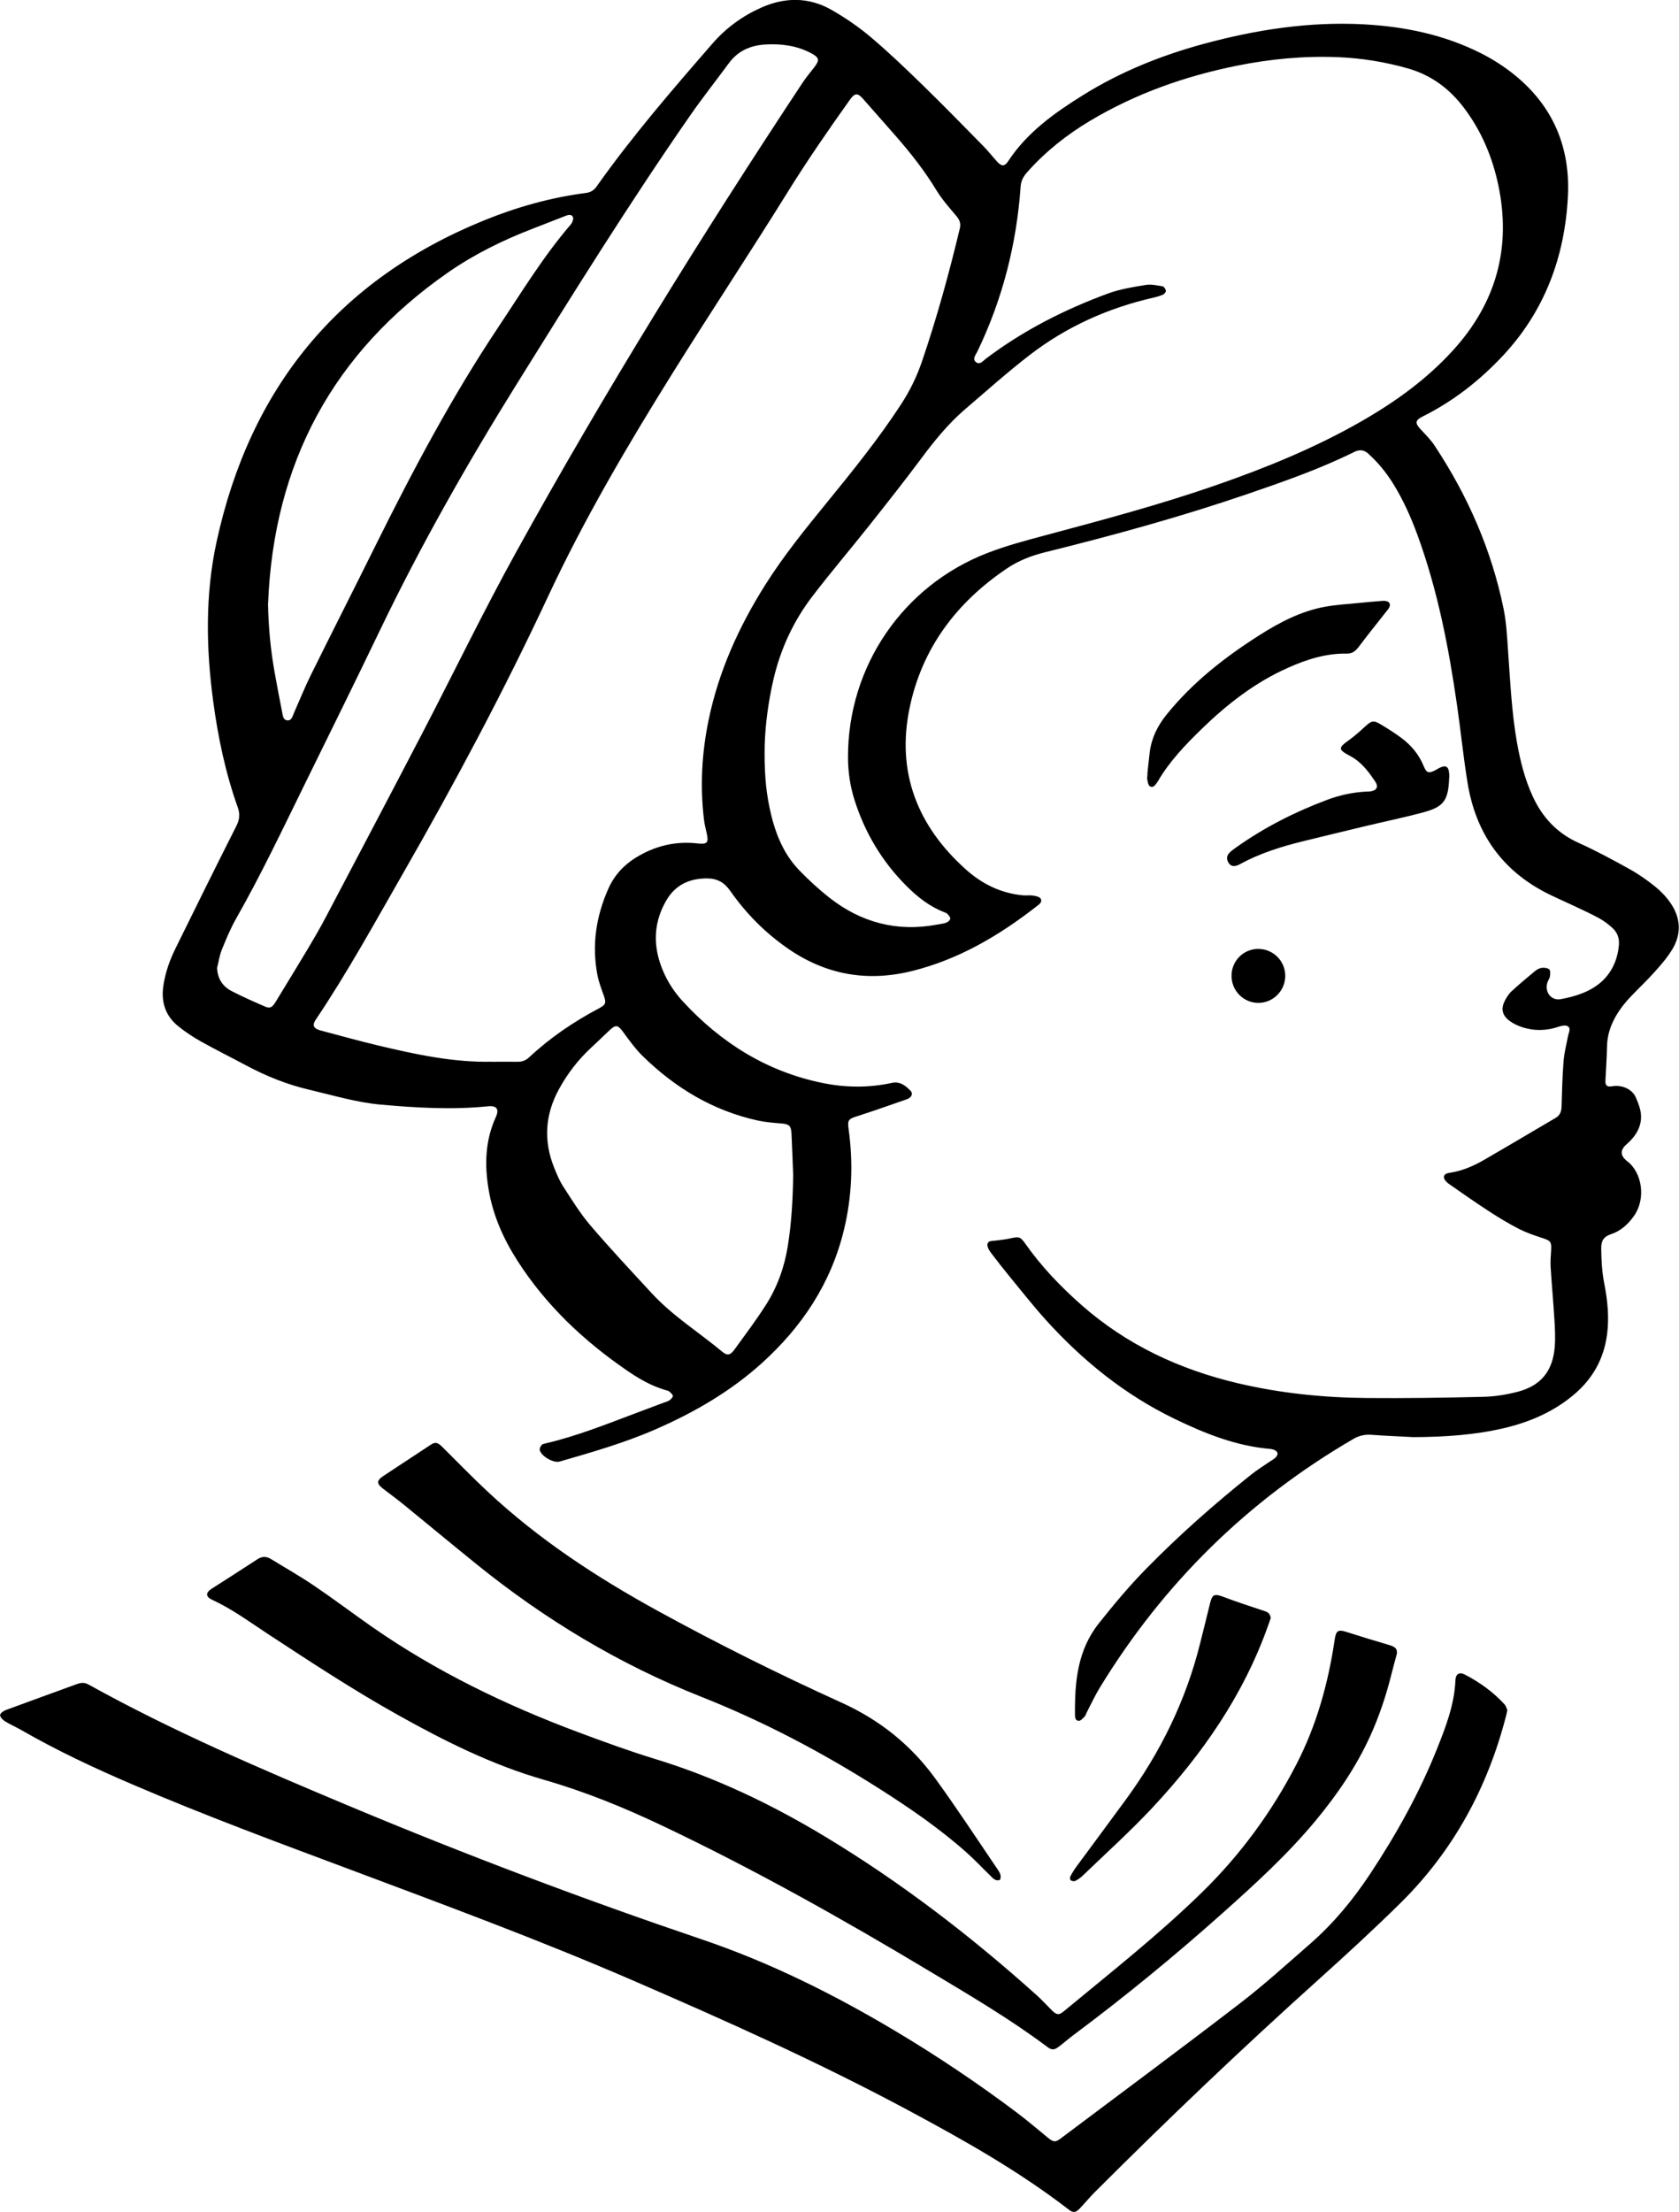 <?xml version="1.0" encoding="UTF-8"?><svg id="Layer_2" xmlns="http://www.w3.org/2000/svg" viewBox="0 0 405.95 534.54"><g id="Layer_1-2"><g><path d="M341.8,347.3c-3.39-.18-6.78-.31-10.16-.56-1.58-.12-2.97,.16-4.36,.96-25.55,14.86-45.98,34.94-61.38,60.16-1.15,1.89-2.08,3.91-3.1,5.87-.19,.37-.3,.81-.57,1.1-.4,.42-.91,1.02-1.38,1.02-.9,0-.94-.89-.94-1.57-.06-7.86,.59-15.47,5.8-22.02,3.63-4.56,7.35-9.02,11.43-13.17,7.97-8.12,16.48-15.64,25.37-22.73,1.4-1.12,2.94-2.07,4.42-3.09,.46-.31,.96-.57,1.37-.94,.91-.83,.75-1.6-.38-2.01-.26-.09-.54-.15-.81-.17-8.29-.7-15.87-3.75-23.24-7.33-11.94-5.79-22.08-13.99-30.95-23.78-2.97-3.28-5.71-6.77-8.53-10.2-1.67-2.03-3.3-4.1-4.88-6.2-.42-.56-.87-1.37-.76-1.98,.15-.87,1.15-.76,1.91-.85,1.23-.15,2.47-.27,3.68-.55,1.98-.46,2.38-.39,3.51,1.22,3.88,5.54,8.52,10.38,13.57,14.84,10.94,9.66,23.75,15.63,37.87,18.96,10.23,2.41,20.62,3.47,31.1,3.57,9.42,.08,18.84-.06,28.25-.29,2.74-.06,5.53-.51,8.19-1.19,5.74-1.46,8.63-5.03,9.08-10.95,.17-2.2,.05-4.43-.09-6.64-.25-4.15-.64-8.29-.9-12.44-.09-1.37,.02-2.77,.11-4.15,.13-2.08-.11-2.34-2.01-2.97-1.97-.64-3.95-1.31-5.79-2.25-2.46-1.26-4.84-2.7-7.16-4.21-3.31-2.15-6.55-4.41-9.78-6.68-.52-.36-1.15-1.01-1.17-1.55-.03-.95,.97-1.03,1.7-1.16,2.85-.47,5.45-1.6,7.92-3.02,5.82-3.36,11.58-6.8,17.38-10.19,1.09-.64,1.4-1.58,1.44-2.78,.11-3.67,.19-7.34,.49-10.99,.16-2.05,.71-4.08,1.09-6.11,.15-.79,.76-1.75-.1-2.28-.5-.31-1.46-.13-2.13,.1-2.99,1.03-5.98,1.1-8.97,.1-.97-.33-1.94-.78-2.78-1.37-2.01-1.39-2.38-3.11-1.19-5.22,.4-.72,.85-1.46,1.45-2.01,1.83-1.68,3.73-3.28,5.65-4.87,.47-.39,1.07-.75,1.65-.83,.61-.08,1.43,0,1.86,.36,.32,.27,.24,1.12,.17,1.69-.06,.46-.39,.88-.56,1.33-.86,2.31,.78,4.63,3.18,4.18,3.63-.67,7.25-1.82,9.98-4.34,2.47-2.28,3.81-5.41,4.08-8.86,.12-1.62-.45-3.03-1.66-4.09-.93-.82-1.93-1.6-3.01-2.2-1.88-1.04-3.83-1.93-5.77-2.85-2.13-1.01-4.29-1.95-6.4-2.98-11.32-5.54-17.78-14.7-19.77-27.02-1.01-6.22-1.64-12.5-2.54-18.73-2.01-13.94-4.68-27.73-9.53-41.01-1.6-4.37-3.48-8.6-5.95-12.56-1.66-2.66-3.62-5.06-5.96-7.17-1.06-.96-2.11-1.07-3.41-.43-8.27,4.1-16.97,7.13-25.68,10.12-16.12,5.52-32.54,10.03-49.07,14.12-3.34,.82-6.48,2.05-9.31,3.97-12.09,8.18-20.4,19.15-23.42,33.54-3.29,15.64,1.87,28.68,13.62,39.18,3.88,3.47,8.48,5.74,13.79,6.22,.82,.07,1.67-.06,2.49,.07,.63,.1,1.5,.29,1.76,.73,.48,.81-.35,1.38-.94,1.83-9.03,7.05-18.75,12.79-29.99,15.62-10.84,2.73-20.88,1.01-30.09-5.33-5.53-3.81-10.21-8.53-14.05-14.02-1.43-2.05-3.18-2.98-5.56-2.99-4.26-.02-7.68,1.54-9.89,5.34-2.81,4.85-3.23,9.93-1.46,15.22,1.16,3.47,3.05,6.55,5.51,9.21,9.22,9.98,20.28,16.91,33.7,19.66,5.53,1.13,11.16,1.21,16.72,0,2.05-.45,3.3,.61,4.54,1.83,.59,.59,.46,1.27-.21,1.78-.22,.16-.48,.29-.74,.37-3.92,1.35-7.83,2.76-11.79,4.02-2.23,.71-2.49,.93-2.18,3.16,1.14,8.19,.81,16.32-1.13,24.35-3.11,12.88-10.12,23.42-19.87,32.22-7.59,6.84-16.32,11.89-25.64,15.96-7.51,3.28-15.36,5.53-23.21,7.8-1.48,.43-4.44-1.25-4.82-2.76-.09-.36,.17-.92,.45-1.23,.25-.27,.73-.35,1.13-.44,7.37-1.73,14.38-4.53,21.44-7.19,2.33-.88,4.66-1.75,7-2.63,.45-.17,.95-.28,1.33-.55,.36-.26,.82-.7,.82-1.06,0-.35-.49-.74-.83-1.04-.19-.18-.49-.25-.76-.32-3.52-.99-6.63-2.8-9.6-4.85-10.44-7.17-19.5-15.73-26.38-26.45-3.39-5.29-5.92-10.97-6.97-17.22-1.01-5.99-.83-11.86,1.74-17.5,.87-1.92,.22-2.83-1.87-2.61-8.66,.88-17.29,.37-25.92-.4-5.89-.53-11.54-2.25-17.27-3.59-5.36-1.25-10.42-3.28-15.27-5.87-3.66-1.96-7.39-3.8-11.01-5.83-1.92-1.08-3.79-2.32-5.5-3.71-3.05-2.48-4.11-5.8-3.55-9.66,.46-3.19,1.52-6.2,2.93-9.06,4.85-9.88,9.75-19.75,14.71-29.58,.78-1.54,.96-2.85,.37-4.51-2.97-8.32-4.78-16.92-5.95-25.66-1.73-12.86-1.95-25.76,.8-38.47,8.03-37.06,29.26-63.31,64.59-77.71,7.97-3.25,16.23-5.58,24.8-6.68,1.12-.14,1.91-.69,2.54-1.59,8.58-12.12,18.27-23.34,28-34.52,3.29-3.78,7.22-6.64,11.78-8.67,5.75-2.56,11.5-2.57,16.98,.54,3.35,1.91,6.58,4.13,9.53,6.62,4.33,3.66,8.44,7.6,12.51,11.56,4.96,4.83,9.8,9.79,14.66,14.73,1.21,1.23,2.27,2.61,3.45,3.88,.98,1.06,1.74,1.05,2.52-.14,4.6-7.04,11.27-11.76,18.23-16.09,9-5.6,18.76-9.52,28.96-12.3,12.7-3.45,25.6-5.46,38.8-4.76,9.91,.53,19.49,2.5,28.43,7.02,1.42,.72,2.81,1.51,4.14,2.37,11.69,7.56,17.54,18.36,16.82,32.23-.75,14.62-5.65,27.77-15.83,38.59-5.59,5.94-11.96,10.92-19.3,14.57-1.82,.91-1.88,1.59-.46,3.11,1.18,1.26,2.43,2.5,3.37,3.93,7.99,12.08,13.74,25.14,16.66,39.36,.69,3.37,.86,6.87,1.1,10.32,.53,7.39,.86,14.8,2.16,22.12,.79,4.45,1.89,8.8,3.78,12.92,2.34,5.09,5.88,8.92,11.11,11.27,4.23,1.9,8.31,4.12,12.37,6.37,2.17,1.2,4.23,2.66,6.16,4.21,1.38,1.11,2.66,2.46,3.67,3.92,2.47,3.56,2.72,7.41,.5,11.15-1.15,1.94-2.67,3.7-4.19,5.4-1.84,2.07-3.86,3.97-5.78,5.97-3.23,3.38-5.8,7.43-5.86,12.24-.03,2.34-.36,7.67-.38,8.09-.09,1.33,.4,1.72,1.76,1.45,2.39-.35,4.7,.8,5.52,2.59,.35,.75,.66,1.53,.91,2.32,1.17,3.62-.2,6.62-3.07,9.12q-2.43,2.11,.13,4.09c3.7,2.84,4.53,9.13,1.68,13.19-1.42,2.02-3.21,3.68-5.59,4.46-1.73,.56-2.38,1.57-2.36,3.37,.03,2.85,.17,5.66,.72,8.47,.8,4.09,1.24,8.21,.69,12.39-.79,5.99-3.56,10.85-8.19,14.69-4.85,4.03-10.46,6.45-16.53,7.9-7.26,1.73-14.64,2.18-22.08,2.22ZM184.89,179.95c-.12,5.86,.19,10.56,1.16,15.19,1.18,5.64,3.12,10.96,7.21,15.19,2.26,2.33,4.66,4.55,7.21,6.56,7.71,6.06,16.42,8.38,26.14,6.54,.75-.14,1.52-.21,2.22-.47,.39-.14,.88-.59,.92-.95,.04-.35-.36-.82-.67-1.14-.22-.24-.59-.35-.91-.48-3.49-1.37-6.35-3.64-8.97-6.25-5.89-5.89-10.06-12.83-12.58-20.77-1.08-3.39-1.59-6.87-1.59-10.43-.02-21.89,13.26-41.43,33.78-49.33,4.51-1.74,9.21-2.99,13.89-4.24,13.84-3.7,27.68-7.39,41.23-12.09,12.19-4.23,24.1-9.08,35.32-15.52,8.15-4.68,15.72-10.12,22.08-17.12,10.44-11.48,14.14-24.81,10.91-40.01-1.43-6.72-4.05-12.94-8.2-18.46-3.51-4.68-7.92-8.01-13.65-9.64-5.5-1.56-11.08-2.47-16.77-2.71-8.28-.35-16.47,.43-24.58,2.06-12.51,2.53-24.41,6.72-35.42,13.28-5.69,3.39-10.83,7.46-15.24,12.42-.9,1.01-1.51,2.06-1.61,3.48-.98,13.97-4.39,27.3-10.48,39.93-.37,.77-1.22,1.7-.4,2.45,.97,.89,1.77-.22,2.48-.76,9.03-6.82,19.01-11.89,29.58-15.77,2.89-1.06,6.02-1.55,9.08-2.05,1.31-.22,2.74,.11,4.09,.34,.32,.05,.71,.66,.77,1.06,.04,.27-.35,.78-.66,.92-.75,.34-1.56,.57-2.36,.75-10.96,2.5-21.02,7.02-29.92,13.87-5.37,4.14-10.43,8.67-15.59,13.08-4.08,3.49-7.42,7.62-10.62,11.92-4.1,5.5-8.35,10.87-12.61,16.24-4.52,5.7-9.24,11.23-13.66,17-4.56,5.95-7.69,12.64-9.42,19.97-1.32,5.62-2.02,11.31-2.15,15.94Zm-66.01,76.64c2.08,0,4.16-.02,6.23,0,1.1,.02,2.01-.32,2.82-1.07,5.09-4.76,10.81-8.63,16.96-11.88,1.59-.84,1.71-1.31,1.11-3-.58-1.63-1.21-3.26-1.54-4.94-1.41-7.23-.36-14.2,2.61-20.9,1.41-3.19,3.67-5.7,6.64-7.53,4.56-2.82,9.52-4.05,14.88-3.45,2.46,.28,2.82-.17,2.24-2.62-.24-1.01-.48-2.03-.61-3.05-.98-8.05-.55-16.04,1.07-23.97,2.43-11.89,7.35-22.75,13.81-32.96,4.45-7.04,9.7-13.49,14.95-19.93,6.22-7.62,12.39-15.28,17.78-23.53,2.13-3.26,3.83-6.72,5.09-10.42,3.6-10.56,6.56-21.3,9.15-32.15,.29-1.2-.06-2.07-.85-3.01-1.7-1.99-3.46-3.99-4.82-6.22-2.86-4.7-6.23-8.99-9.84-13.11-2.65-3.02-5.3-6.03-7.96-9.04-1.23-1.39-1.96-1.33-3.08,.25-5.18,7.28-10.26,14.61-14.98,22.21-9.13,14.71-18.71,29.14-27.87,43.82-10.93,17.51-21.4,35.31-30.15,54.03-10.65,22.79-22.47,44.97-34.98,66.78-6.86,11.95-13.48,24.04-21.18,35.49-.94,1.4-.58,2.18,1.2,2.65,4.62,1.22,9.22,2.51,13.86,3.61,9.03,2.15,18.1,4.12,27.47,3.93Zm-66.39-22.68c.1,2.61,1.34,4.47,3.52,5.6,2.64,1.37,5.37,2.56,8.1,3.75,1.17,.51,1.71,.2,2.51-1.11,2.63-4.32,5.28-8.62,7.87-12.96,1.46-2.44,2.88-4.89,4.21-7.41,7.81-14.83,15.63-29.65,23.37-44.52,7.58-14.56,14.72-29.35,22.66-43.72,21.44-38.82,44.81-76.49,69.27-113.48,.84-1.27,1.81-2.45,2.75-3.64,1.51-1.9,1.37-2.52-.74-3.62-3.43-1.79-7.07-2.25-10.88-2.05-3.67,.2-6.7,1.52-8.92,4.54-3.12,4.24-6.39,8.37-9.39,12.69-14.7,21.17-28.32,43.05-41.94,64.92-11.98,19.24-23.16,38.92-32.99,59.36-5.94,12.36-12.01,24.65-18.07,36.96-5.41,11-10.65,22.08-16.72,32.75-1.36,2.4-2.43,4.98-3.47,7.54-.56,1.39-.77,2.93-1.14,4.4Zm139.27,49.71c-.12-3.02-.23-6.34-.39-9.66-.1-1.95-.59-2.32-2.55-2.47-1.86-.15-3.73-.3-5.54-.69-10.86-2.37-20.01-7.88-27.88-15.58-1.81-1.77-3.3-3.88-4.82-5.93-1.15-1.56-1.7-1.72-3.1-.41-1.51,1.42-3,2.87-4.52,4.28-3.19,2.94-5.79,6.33-7.85,10.12-3.31,6.08-3.73,12.37-1.16,18.81,.64,1.6,1.31,3.23,2.24,4.67,2.07,3.19,4.07,6.46,6.53,9.34,4.81,5.63,9.87,11.03,14.9,16.47,5.06,5.48,11.4,9.42,17.09,14.15,1.1,.92,1.86,.79,2.79-.48,2.6-3.58,5.27-7.12,7.65-10.85,2.79-4.35,4.51-9.17,5.33-14.3,.91-5.69,1.22-11.42,1.3-17.47ZM64.8,145.81c.11,5.76,.63,11.41,1.66,17.01,.57,3.13,1.15,6.26,1.78,9.39,.16,.78,.21,1.82,1.29,1.88,.92,.05,1.15-.85,1.44-1.55,.05-.13,.1-.26,.16-.38,1.35-3.04,2.59-6.13,4.06-9.1,5.1-10.3,10.31-20.55,15.42-30.85,9.06-18.25,18.58-36.24,29.91-53.21,5.61-8.4,10.86-17.07,17.49-24.76,.38-.45,.72-1.38,.51-1.8-.43-.83-1.34-.44-2.04-.17-2.59,.99-5.15,2.03-7.74,3.02-7.2,2.77-14.1,6.17-20.43,10.57-27.86,19.39-42.15,46.17-43.49,79.96Z"/><path d="M364.44,413.32c-.13,.57-.2,.91-.28,1.25-4.45,17.36-12.7,32.61-25.47,45.24-6.5,6.42-13.25,12.6-20.04,18.71-18.45,16.58-36.39,33.69-53.93,51.22-1.27,1.27-2.42,2.67-3.66,3.97-.99,1.03-1.58,1.1-2.7,.23-12.06-9.29-25.27-16.73-38.64-23.9-21.74-11.66-44.24-21.72-66.86-31.51-22.31-9.65-45.1-18.08-67.85-26.6-17.76-6.64-35.55-13.22-52.99-20.7-9.17-3.93-18.2-8.15-26.85-13.13-1.32-.76-2.73-1.36-4.02-2.16-.52-.32-1.18-1.04-1.12-1.5,.05-.46,.85-1,1.43-1.21,5.71-2.12,11.44-4.16,17.15-6.26,.98-.36,1.85-.41,2.78,.11,20.38,11.3,41.77,20.46,63.22,29.44,27.98,11.71,56.34,22.42,85.06,32.15,16.48,5.58,31.94,13.28,46.84,22.17,10.12,6.04,19.89,12.59,29.31,19.67,2.6,1.95,5.07,4.07,7.59,6.13,1.24,1.01,1.76,1.11,2.94,.22,14.51-10.89,29.08-21.69,43.47-32.74,5.87-4.51,11.36-9.51,16.95-14.38,5.62-4.9,10.33-10.6,14.45-16.81,6.37-9.61,11.96-19.63,16.24-30.35,2.13-5.34,4.2-10.71,4.44-16.57,.06-1.49,.94-2.02,2.27-1.33,3.59,1.86,6.85,4.2,9.59,7.19,.39,.42,.53,1.08,.71,1.47Z"/><path d="M337.73,399.68c-.42,1.56-.87,3.16-1.27,4.77-1.29,5.19-2.96,10.24-5.18,15.11-3.39,7.43-7.95,14.1-13.14,20.36-6.79,8.19-14.62,15.33-22.53,22.39-11.58,10.33-23.58,20.17-36.02,29.45-1.22,.91-2.37,1.92-3.58,2.84-1.11,.84-1.71,.87-2.8,.05-9.11-6.82-18.92-12.56-28.65-18.4-20.91-12.54-42.16-24.46-64.2-34.94-9.32-4.43-18.84-8.33-28.8-11.19-12.51-3.59-24.1-9.38-35.43-15.72-10.77-6.02-21.07-12.79-31.38-19.55-4.4-2.88-8.63-6.02-13.45-8.24-1.63-.75-1.61-1.73-.09-2.7,3.67-2.36,7.35-4.68,11-7.08,1.13-.75,2.17-.76,3.29-.08,3.48,2.14,7.04,4.15,10.42,6.44,4.76,3.22,9.35,6.69,14.06,9.98,15.44,10.75,32.24,18.87,49.82,25.44,6.16,2.3,12.35,4.56,18.63,6.48,14.54,4.44,28.11,10.94,41.08,18.76,18.39,11.09,35.34,24.11,51.29,38.45,1.23,1.11,2.34,2.36,3.52,3.52,1.14,1.13,1.7,1.21,2.85,.26,11.31-9.36,22.86-18.43,33.39-28.71,9.31-9.09,16.9-19.42,22.86-30.95,4.92-9.5,7.73-19.69,9.29-30.24,.32-2.14,.84-2.45,2.88-1.79,3.36,1.08,6.74,2.1,10.12,3.1,1.67,.49,2.13,.91,2.04,2.17Z"/><path d="M241.75,454.32c-1.13,.34-1.71-.46-2.33-1.06-1.89-1.83-3.69-3.76-5.65-5.51-6.64-5.92-13.96-10.92-21.45-15.67-13.6-8.63-27.82-16.12-42.79-22.04-19.83-7.85-37.82-18.7-54.36-32.07-5.87-4.74-11.68-9.57-17.53-14.34-1.66-1.35-3.4-2.62-5.1-3.93-1.51-1.17-1.48-1.93,.13-3,3.81-2.52,7.62-5.04,11.44-7.54,1.16-.76,1.71-.61,2.87,.55,3.58,3.56,7.11,7.19,10.8,10.64,12.42,11.64,26.53,20.87,41.4,29.02,14.46,7.92,29.22,15.27,44.23,22.07,9.26,4.19,16.79,10.21,22.68,18.3,5.17,7.11,9.99,14.47,14.93,21.75,.55,.81,1.27,1.68,.73,2.84Z"/><path d="M307.25,391c-.17,.49-.4,1.14-.63,1.79-5.95,16.83-15.92,31.14-27.98,44.05-5.33,5.71-11.17,10.95-16.8,16.38-.54,.52-1.18,.97-1.85,1.32-.28,.15-.82,.05-1.1-.14-.18-.12-.24-.69-.11-.93,.45-.85,.96-1.68,1.53-2.45,3.98-5.41,8-10.79,11.96-16.21,8.34-11.42,14.47-23.9,17.89-37.66,.8-3.22,1.62-6.44,2.4-9.67,.53-2.21,1.08-2.4,3.2-1.59,3.16,1.2,6.38,2.24,9.59,3.31,.88,.29,1.75,.5,1.88,1.83Z"/><path d="M277.41,186.97c.19-1.72,.36-3.44,.57-5.16,.43-3.47,1.91-6.44,4.1-9.15,6.26-7.74,13.97-13.78,22.3-19.08,4.93-3.14,10.07-5.85,15.88-6.93,2.78-.52,5.63-.66,8.44-.95,1.65-.17,3.3-.31,4.96-.45,.48-.04,.98-.09,1.44,0,.84,.15,1.17,.77,.8,1.53-.21,.43-.55,.79-.85,1.17-2.18,2.77-4.39,5.51-6.51,8.33-.76,1.01-1.57,1.7-2.89,1.67-5.03-.09-9.69,1.4-14.21,3.41-7.95,3.53-14.71,8.78-20.9,14.8-3.97,3.86-7.81,7.86-10.62,12.7-.07,.12-.15,.23-.23,.34-.42,.57-.92,1.27-1.65,.83-.4-.24-.53-1.03-.64-1.6-.09-.46,.03-.96,.06-1.45h-.04Z"/><path d="M350.38,188c-.19,5.39-1.29,6.96-6.1,8.27-4.6,1.25-9.28,2.21-13.92,3.32-5.11,1.22-10.22,2.46-15.33,3.71-5.25,1.29-10.39,2.9-15.17,5.5-.18,.1-.36,.2-.56,.28-.85,.33-1.65,.34-2.21-.5-.56-.84-.58-1.72,.14-2.47,.47-.49,1.05-.9,1.61-1.3,6.81-4.84,14.2-8.58,22.01-11.51,3.13-1.17,6.37-1.87,9.71-2.01,.28-.01,.56,0,.83-.05,1.48-.24,1.96-1.09,1.13-2.33-1.62-2.42-3.34-4.75-6.02-6.18-3.03-1.61-3.01-1.98-.27-3.93,1.34-.96,2.58-2.08,3.8-3.2,1.6-1.46,2.02-1.6,3.81-.54,1.66,.99,3.3,2.04,4.86,3.18,2.44,1.79,4.34,4.02,5.51,6.88,.7,1.72,1.25,1.84,2.87,.99,.31-.16,.59-.37,.9-.52,1.61-.79,2.28-.4,2.41,1.43,.04,.48,0,.97,0,.98Z"/><path d="M304.21,229.32c3.58-.01,6.49,2.85,6.54,6.42,.04,3.66-2.94,6.66-6.57,6.62-3.56-.04-6.43-2.97-6.42-6.55,0-3.6,2.87-6.48,6.45-6.5Z"/></g></g></svg>